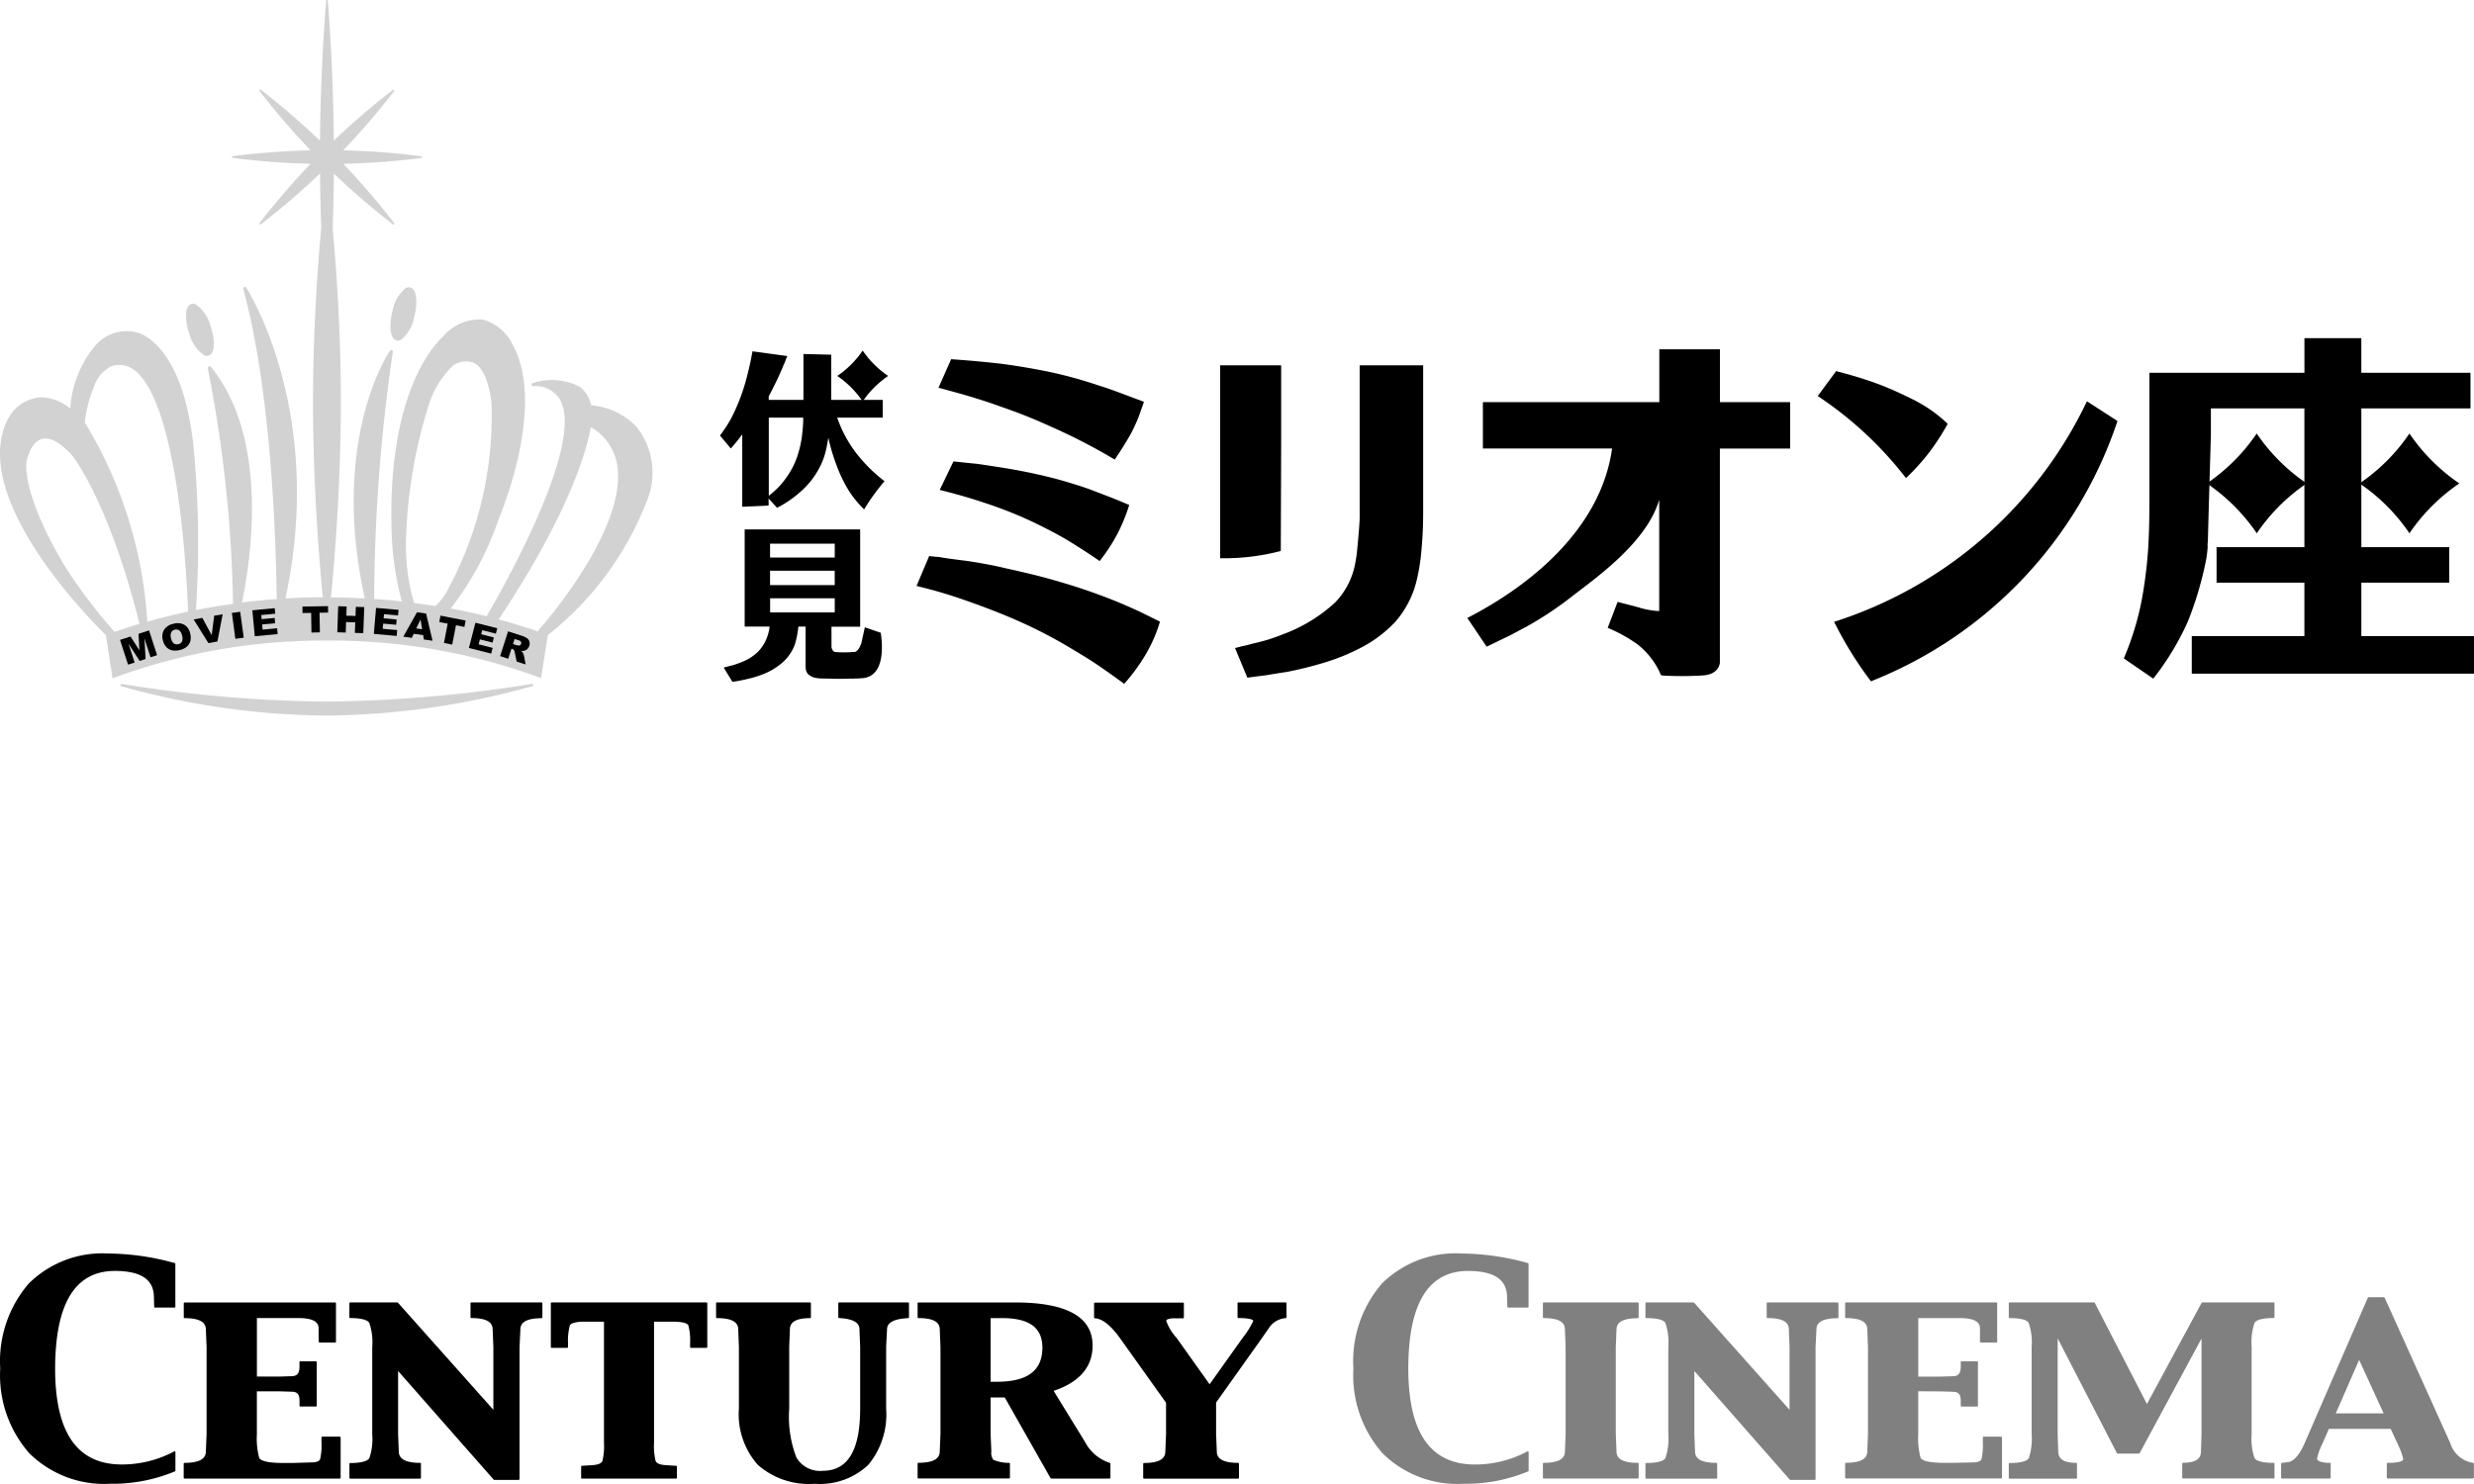 <svg xmlns="http://www.w3.org/2000/svg" viewBox="0 0 100 60">
  <defs>
    <style>
      .a {
        fill: #d2d2d2;
      }

      .b {
        fill: gray;
      }
    </style>
  </defs>
  <g>
    <g>
      <path d="M37.954,22.521l.38.061c.291.038.549.073.773.1.573.088,1.085.182,1.533.292q.6.132,1.138.263.585.146,1.124.307a23.086,23.086,0,0,1,2.188.759q.424.173.906.393.364.176.89.438a5.873,5.873,0,0,1-.57,1.314,7.5,7.5,0,0,1-.876,1.2c-.38-.281-.793-.574-1.24-.875q-.57-.365-1.3-.788a19.7,19.7,0,0,0-1.868-.934q-.876-.381-1.956-.759a19.107,19.107,0,0,0-2.029-.6l.511-1.212C37.686,22.5,37.817,22.511,37.954,22.521ZM39.5,18.754c.341.05.662.1.964.146q1.02.162,1.9.38.788.192,1.664.495c.254.1.521.2.8.308q.378.146.816.335a7.271,7.271,0,0,1-.495,1.2,7.538,7.538,0,0,1-.7,1.066q-.744-.512-1.431-.92-.774-.438-1.516-.774a16.828,16.828,0,0,0-1.737-.67q-.833-.279-1.781-.512l.555-1.152C38.888,18.692,39.211,18.728,39.5,18.754Zm1.008-4.042q1.065.145,2.029.35a17.821,17.821,0,0,1,1.883.527q.423.13.919.32l.9.336c-.088.253-.165.471-.233.658q-.147.348-.292.627-.306.54-.657,1.051a23.708,23.708,0,0,0-2.672-1.373q-.891-.408-1.868-.744-.92-.336-1.94-.613l-.642-.176.511-1.152Q39.544,14.6,40.509,14.712Z"/>
      <g>
        <g>
          <path d="M93.237,19.545a7.559,7.559,0,0,0-2.017,2.017A7.574,7.574,0,0,0,89.2,19.545a7.578,7.578,0,0,0,2.017-2.018A7.578,7.578,0,0,0,93.237,19.545Z"/>
          <path d="M99.408,19.545a7.574,7.574,0,0,0-2.017,2.017,7.545,7.545,0,0,0-2.017-2.017,7.563,7.563,0,0,0,2.017-2.018A7.592,7.592,0,0,0,99.408,19.545Z"/>
        </g>
        <path d="M95.447,25.717V23.558H99V22.122H95.447v-5.61h4.411V15.071H95.446v-1.4h-2.3v1.4H86.88v5.252q0,.959-.046,1.791-.056.892-.2,1.775a11.366,11.366,0,0,1-.309,1.389,12.047,12.047,0,0,1-.479,1.343l1.19.817a10.776,10.776,0,0,0,1.218-1.929c.061-.121.122-.255.182-.386a13.909,13.909,0,0,0,.739-2.511c.026-.152.045-.3.055-.432,0-.043.007-.089.009-.132-.006.012-.009.024-.014.035.007-.075.012-.153.019-.228.006-.357.079-2.848.121-4.268V16.512h3.779v5.61h-3.55v1.436h3.55v2.159H88.592v1.521H100V25.717Z"/>
      </g>
      <g>
        <path d="M49.317,14.771v2.26h0v5.538a8.975,8.975,0,0,0,2.453-.292l.015-4.364V14.771Z"/>
        <path d="M54.958,14.771v6.136c0,.356-.114,1.454-.114,1.454-.017.148-.042.286-.065.413a3.071,3.071,0,0,1-.818,1.59,6.327,6.327,0,0,1-2.116,1.286,7.149,7.149,0,0,1-.818.276c-.117.03-.253.065-.408.1-.137.041-.274.074-.409.1-.1.028-.194.053-.291.073l.5,1.2c.282-.038.54-.073.773-.1q.425-.073.818-.132a15.053,15.053,0,0,0,1.62-.408,8.464,8.464,0,0,0,1.516-.645,5.125,5.125,0,0,0,1.255-.976,3.931,3.931,0,0,0,.876-1.737,7.676,7.676,0,0,0,.16-.965c.029-.272.054-.6.073-.977.01-.252.015-.54.015-.862v-.887h0v-4.94Z"/>
      </g>
      <g>
        <path d="M84.355,16.224a17.055,17.055,0,0,1-10.22,8.917,15.218,15.218,0,0,0,1.489,2.405,17.136,17.136,0,0,0,9.965-10.524Z"/>
        <path d="M77.6,16.3c-.195-.114-.409-.216-.626-.318-.069-.032-.536-.262-1.1-.471s-1.234-.4-1.657-.506l-.743,1.007a14.946,14.946,0,0,1,3.567,3.318,9.456,9.456,0,0,0,.826-.895,9.125,9.125,0,0,0,.859-1.3A5.537,5.537,0,0,0,77.6,16.3Z"/>
      </g>
      <path d="M72.359,18.137V16.258H69.521V14.122H67.07l0,2.136H59.939v.182l-.011,0a.062.062,0,0,0,.011.025v1.668h5.222c-.449,3.222-3.26,5.519-5.852,6.853l.783,1.16c.318-.152.618-.3.9-.435q.464-.24.869-.465A14.073,14.073,0,0,0,63.5,24.145c.917-.718,3.057-2.182,3.566-3.942v4.5a1.559,1.559,0,0,1-.256-.019c-.081-.01-.17-.026-.27-.045-.04-.009-.079-.02-.121-.029s-.08-.021-.121-.03a.545.545,0,0,0-.076-.03.147.147,0,0,1-.074-.017l-.7-.181-.064-.017-.4,1.05a5.984,5.984,0,0,1,1.212.673,3.105,3.105,0,0,1,.942,1.241h.015l.007.01a13.293,13.293,0,0,0,1.658,0c.582-.031.681-.379.7-.506h0v-.048h0V18.137Z"/>
      <g>
        <g>
          <path d="M35.9,15.2a3.867,3.867,0,0,0-1.03,1.03,3.87,3.87,0,0,0-1.027-1.03,3.855,3.855,0,0,0,1.027-1.026A3.867,3.867,0,0,0,35.9,15.2Z"/>
          <path d="M34.524,18.207a5.152,5.152,0,0,1-.685-1.321H35.68v-.717H33.6V14.341l-1.125-.028v1.856H31.072v-.143c.082-.154.152-.293.211-.414.077-.149.145-.288.2-.415q.068-.15.15-.339a1.661,1.661,0,0,1,.074-.171l.068-.176c.014-.036.03-.075.048-.116l-1.406-.19c-.032.167-.062.319-.089.454q-.054.243-.108.456a8.037,8.037,0,0,1-.657,1.783,5.618,5.618,0,0,1-.462.711l.439.523.136-.156c.127-.15.235-.288.326-.415v2.928l1.066-.047v-.285l.34.373a4.381,4.381,0,0,0,1.006-.7,3.353,3.353,0,0,0,.74-.981,2.916,2.916,0,0,0,.211-.563,5.409,5.409,0,0,0,.115-.591,7.8,7.8,0,0,0,.313,1.059,5.678,5.678,0,0,0,.469,1.006,4.13,4.13,0,0,0,.666.835,8.54,8.54,0,0,1,.825-1.14A6.231,6.231,0,0,1,34.524,18.207Zm-2.113-.537a4.464,4.464,0,0,1-.182.774,3.193,3.193,0,0,1-.4.8,3.249,3.249,0,0,1-.754.8V16.886h1.394A7.343,7.343,0,0,1,32.411,17.67Z"/>
        </g>
        <path d="M35.6,25.584l-.643-.221-.14.638c-.074.21-.179.38-.323.359a4.8,4.8,0,0,1-.758,0,.233.233,0,0,1-.11-.136.2.2,0,0,1-.017-.086v-.8h1.159V21.406H30.1v3.928h1.008a1.825,1.825,0,0,1-.112.455,1.639,1.639,0,0,1-.373.577,1.955,1.955,0,0,1-.639.4c-.109.045-.228.088-.36.13-.061.012-.121.029-.19.046l-.182.048.353.578a5.786,5.786,0,0,0,.6-.115,3.9,3.9,0,0,0,.577-.171,2.671,2.671,0,0,0,.822-.475,1.762,1.762,0,0,0,.531-.774,3.15,3.15,0,0,0,.108-.49c.012-.06.021-.133.03-.21h.289v1.521a1.372,1.372,0,0,0,.014.231.36.36,0,0,0,.108.191.646.646,0,0,0,.272.129c.05.009.1.016.15.02a1.239,1.239,0,0,0,.149.007l.541.013c.172,0,.355,0,.55-.007h.115c.05,0,.1-.006.149-.006a1.041,1.041,0,0,0,.15-.007,1.567,1.567,0,0,0,.16-.011C35.777,27.282,35.672,26.061,35.6,25.584Zm-1.859-1.929H31.126v-.579h2.612Zm0-1.675v.562H31.126V21.98Zm-2.612,2.78v-.571h2.612v.571Z"/>
      </g>
    </g>
    <g>
      <g>
        <path class="a" d="M25.73,17.256a2.891,2.891,0,0,0-1.837-.87,1.217,1.217,0,0,0-.467-.75,2.449,2.449,0,0,0-1.882-.149h0a.063.063,0,1,0,.006.126h0a1.157,1.157,0,0,1,1.081.534,1.846,1.846,0,0,1,.194.9c0,2.318-2.516,6.771-3.157,7.868q-.712-.177-1.451-.314a12.312,12.312,0,0,0,1.946-3.636c.077-.182,1.911-4.545.569-7.009v0a1.9,1.9,0,0,0-1.2-1.031,1.9,1.9,0,0,0-1.636.7c-.023.022-2.165,1.758-2.075,7.506A12.487,12.487,0,0,0,16.2,24.16a.778.778,0,0,0,.047.156c-.37-.04-.744-.074-1.123-.1a70.532,70.532,0,0,1,.753-9.984.069.069,0,0,0-.037-.074.06.06,0,0,0-.077.019c-.026.034-2.437,3.549-1.019,10.017q-.675-.036-1.366-.04c.146-1.5.4-4.567.4-7.9,0-2.888-.187-5.459-.332-7.02.024-.682.042-1.428.05-2.214a31.307,31.307,0,0,0,2.378,2.047l0,.005a.035.035,0,0,0,.023.009.037.037,0,0,0,.039-.036h0a.034.034,0,0,0-.01-.027V9.011a30.041,30.041,0,0,0-2.05-2.386q1.572-.039,3.136-.234h.008a.044.044,0,0,0,.022-.01.038.038,0,0,0,0-.054h0a.042.042,0,0,0-.026-.012h-.006a30.483,30.483,0,0,0-3.137-.237,30.827,30.827,0,0,0,2.052-2.384l.006,0a.035.035,0,0,0,.008-.022.037.037,0,0,0-.034-.04h0a.038.038,0,0,0-.027.01h-.005a29.88,29.88,0,0,0-2.38,2.044C13.47,3.141,13.326,1,13.255.087l0-.03a.082.082,0,0,0-.01-.037A.028.028,0,0,0,13.207,0a.029.029,0,0,0-.018.016.082.082,0,0,0-.012.043V.086c-.072.909-.219,3.039-.243,5.6-1.03-.978-1.953-1.719-2.369-2.04l-.015-.012a.038.038,0,1,0-.053.054l.01.012a30.251,30.251,0,0,0,2.045,2.378,31.226,31.226,0,0,0-3.125.233h-.02a.037.037,0,0,0-.022.01.038.038,0,0,0,0,.054.036.036,0,0,0,.025.011h.015a30.31,30.31,0,0,0,3.127.236,31.208,31.208,0,0,0-2.044,2.374l-.013.016a.043.043,0,0,0-.009.022.039.039,0,0,0,.037.039h0a.031.031,0,0,0,.027-.01l.012-.009a29.921,29.921,0,0,0,2.374-2.04c.007.776.025,1.515.049,2.192-.145,1.559-.333,4.142-.333,7.042,0,3.334.249,6.4.395,7.9q-.762,0-1.509.049c1.63-7.6-1.556-12.524-1.59-12.572a.059.059,0,0,0-.08-.02.069.069,0,0,0-.034.08c1.144,4.182,1.324,10.255,1.349,12.536q-.711.051-1.4.137c.4-1.958,1.052-6.695-1.262-9.527a.062.062,0,0,0-.079-.016A.071.071,0,0,0,8.4,14.9a53.541,53.541,0,0,1,1.02,9.515q-.762.105-1.5.25a40.982,40.982,0,0,0-.087-6.5c-.428-4.338-2.267-4.716-2.285-4.72a1.659,1.659,0,0,0-1.671.5,4.376,4.376,0,0,0-1.036,2.57,1.981,1.981,0,0,0-1.163-.454A1.631,1.631,0,0,0,.29,17c-1.433,2.99,2.849,7.553,3.989,8.681l.271,1.744A24.451,24.451,0,0,1,13.216,25.9a24.479,24.479,0,0,1,8.655,1.515l.273-1.739a12.747,12.747,0,0,0,3.969-5.337A2.99,2.99,0,0,0,25.73,17.256Zm-9,7.1a8.382,8.382,0,0,1-.312-2.762,20,20,0,0,1,.915-5.231,3.754,3.754,0,0,1,.97-1.576.912.912,0,0,1,.812-.133c.386.166.645.736.751,1.648a14.741,14.741,0,0,1-1.7,7.411,2.771,2.771,0,0,1-.56.792c-.285-.045-.572-.088-.862-.125ZM4.488,14.812a1.014,1.014,0,0,1,.848.086C7.164,16.049,7.548,23.087,7.6,24.73q-.841.178-1.646.407a17.525,17.525,0,0,0-2.5-8.013L3.426,17.1a5.183,5.183,0,0,1,.37-1.454A1.422,1.422,0,0,1,4.488,14.812ZM2.687,23c-1.928-3.194-1.608-4.391-1.6-4.4s.143-.718.6-.849c.333-.092.75.134,1.239.674.014.018,1.479,1.852,2.713,6.8q-.513.153-1.008.326A22.257,22.257,0,0,1,2.687,23Zm19.037,2.524q-.762-.264-1.567-.481c2.837-4.27,3.548-6.788,3.725-7.774a2.17,2.17,0,0,1,1.054,1.472C25.4,21.172,22.309,24.884,21.724,25.528Z"/>
        <path class="a" d="M16.39,11.653a1.548,1.548,0,0,0-.522.909c-.136.517-.13,1.112.15,1.2a.251.251,0,0,0,.2-.029,1.538,1.538,0,0,0,.522-.909,2.493,2.493,0,0,0,.087-.625c0-.289-.07-.522-.237-.573A.247.247,0,0,0,16.39,11.653Z"/>
        <path class="a" d="M8.245,14.364a.245.245,0,0,0,.2.012c.273-.11.234-.7.061-1.207a1.527,1.527,0,0,0-.589-.859.253.253,0,0,0-.2-.012c-.273.111-.233.705-.061,1.208A1.522,1.522,0,0,0,8.245,14.364Z"/>
        <path class="a" d="M21.51,27.651l-.034.006a55.446,55.446,0,0,1-8.3.709,54.61,54.61,0,0,1-8.254-.712H4.913a.047.047,0,0,0-.047.048.05.05,0,0,0,.033.044l.009,0a31.443,31.443,0,0,0,8.271,1.187,31.959,31.959,0,0,0,8.329-1.187l.02-.008a.047.047,0,0,0-.018-.09Z"/>
      </g>
      <g>
        <path d="M4.851,25.872l.425-.138.359.559L5.6,25.626l.425-.137.325,1-.265.085-.246-.76.044.831-.239.078-.45-.7.247.764-.265.086Z"/>
        <path d="M6.92,25.568a.208.208,0,0,1,.142-.108.217.217,0,0,1,.182.028.316.316,0,0,1,.112.2.376.376,0,0,1,0,.252.238.238,0,0,1-.326.078.346.346,0,0,1-.114-.208A.342.342,0,0,1,6.92,25.568Zm-.19.6a.454.454,0,0,0,.234.127.73.73,0,0,0,.312-.017.643.643,0,0,0,.281-.137.449.449,0,0,0,.138-.223.622.622,0,0,0-.009-.309.525.525,0,0,0-.238-.35.588.588,0,0,0-.443-.037.577.577,0,0,0-.371.239.534.534,0,0,0-.051.424A.59.59,0,0,0,6.73,26.167Z"/>
        <path d="M7.828,25.046l.349-.065.38.7.1-.787L9,24.836l-.212,1.1-.364.066Z"/>
        <path d="M9.372,24.782l.337-.047.143,1.046-.338.047Z"/>
        <path d="M10.2,24.674l.905-.085.021.223-.566.054.015.168.527-.05.02.214-.527.05.02.207L11.2,25.4l.023.237-.924.087Z"/>
        <path d="M12.224,24.524l1.034-.017.005.261-.347.006.014.794-.341.006-.013-.794-.347.006Z"/>
        <path d="M13.67,24.51l.341.011L14,24.892l.37.012.013-.369.34.011L14.684,25.6l-.34-.012.015-.424-.37-.013-.014.424-.341-.012Z"/>
        <path d="M15.2,24.578l.909.079-.019.224-.568-.05L15.507,25l.526.047-.018.213-.527-.046-.018.209.584.051-.021.237-.923-.081Z"/>
        <path d="M16.825,25.408l.173-.36.065.393Zm.308.447.351.05-.261-1.1-.367-.051-.554.986.343.049.079-.164.381.054Z"/>
        <path d="M17.805,24.891l1.016.2-.05.256-.34-.066-.152.78-.334-.065.151-.78-.34-.065Z"/>
        <path d="M19.217,25.178l.882.223-.055.219-.552-.14-.042.163.512.131-.052.207-.512-.13-.052.2.568.144-.061.231-.9-.228Z"/>
        <path d="M20.8,25.834l.143.047a.213.213,0,0,1,.113.065.107.107,0,0,1-.032.138.086.086,0,0,1-.06.014.466.466,0,0,1-.091-.014l-.136-.044Zm-.258.8.132-.408.029.009a.147.147,0,0,1,.071.049.24.24,0,0,1,.034.1l.074.363.364.118-.064-.341a.315.315,0,0,0-.025-.077.222.222,0,0,0-.106-.134.443.443,0,0,0,.126,0,.314.314,0,0,0,.133-.066.316.316,0,0,0,.088-.314.257.257,0,0,0-.1-.133.857.857,0,0,0-.221-.1l-.539-.174-.323,1Z"/>
      </g>
    </g>
  </g>
  <g>
    <g>
      <path d="M7.065,51.069a10.233,10.233,0,0,0-2.678-.388A4.226,4.226,0,0,0,1.158,51.9,4.806,4.806,0,0,0,.009,55.329a4.772,4.772,0,0,0,1.175,3.427A4.3,4.3,0,0,0,4.451,59.99a6.552,6.552,0,0,0,2.619-.5.034.034,0,0,0,.021-.032v-.745a.035.035,0,0,0-.017-.03.04.04,0,0,0-.034,0,4.486,4.486,0,0,1-2.112.528c-1.8,0-2.692-1.268-2.7-3.859.005-2.665.811-3.966,2.421-3.967,1.066.005,1.567.354,1.572,1.06l.011.388a.035.035,0,0,0,.035.034h.786a.03.03,0,0,0,.025-.01.035.035,0,0,0,.01-.025V51.1A.033.033,0,0,0,7.065,51.069Z"/>
      <path d="M13.737,58.085h-.708a.035.035,0,0,0-.035.035h0V58.3a2.521,2.521,0,0,1-.054.693c-.027.08-.14.135-.364.134l-.73.022H11.4c-.573,0-.883-.088-.925-.213a3.073,3.073,0,0,1-.092-.95V56.253l.906,0,.5.016c.222,0,.312.1.318.341v.223a.035.035,0,0,0,.01.024.036.036,0,0,0,.025.011h.626a.036.036,0,0,0,.025-.011.035.035,0,0,0,.01-.024V55.074a.034.034,0,0,0-.035-.035h-.628a.034.034,0,0,0-.035.035v.2c-.005.259-.1.363-.316.367l-.5.016h-.905V53.291h1.679c.567,0,.815.147.816.415v.4l.006.141a.035.035,0,0,0,.035.034h.626a.036.036,0,0,0,.025-.011.034.034,0,0,0,.009-.024v-1.55a.035.035,0,0,0-.01-.024.036.036,0,0,0-.025-.011H7.464a.033.033,0,0,0-.025.011.036.036,0,0,0-.011.024v.563a.034.034,0,0,0,.033.035h0c.594,0,.859.159.86.456l.029.709v3.526l-.029.7c0,.3-.265.458-.86.461a.033.033,0,0,0-.025.011.032.032,0,0,0-.011.024v.564a.036.036,0,0,0,.036.035h6.273a.034.034,0,0,0,.025-.011.031.031,0,0,0,.01-.024V58.123a.039.039,0,0,0-.01-.025A.038.038,0,0,0,13.737,58.085Z"/>
      <path d="M21.882,52.658H19.053a.037.037,0,0,0-.035.035v.563a.033.033,0,0,0,.011.025.028.028,0,0,0,.024.01c.595,0,.859.159.86.456l.029.708V57L16.085,52.67l-.027-.012h-1.9a.033.033,0,0,0-.025.011.036.036,0,0,0-.011.024v.563a.035.035,0,0,0,.036.035h0c.451,0,.709.078.771.2a2.411,2.411,0,0,1,.117.965v3.528a2.425,2.425,0,0,1-.116.968c-.062.12-.32.2-.771.2a.035.035,0,0,0-.035.035h0v.563a.031.031,0,0,0,.01.025.036.036,0,0,0,.025.01H16.98a.035.035,0,0,0,.035-.035h0V59.18a.033.033,0,0,0-.01-.025.032.032,0,0,0-.025-.01c-.594,0-.859-.163-.86-.46l-.029-.7V55.431l3.862,4.391.026.012h.981a.033.033,0,0,0,.025-.01A.031.031,0,0,0,21,59.8V54.454l.034-.7c0-.3.263-.454.855-.458a.031.031,0,0,0,.025-.01.039.039,0,0,0,.01-.025v-.563a.035.035,0,0,0-.01-.024A.039.039,0,0,0,21.882,52.658Z"/>
      <path d="M28.56,52.658H22.3a.033.033,0,0,0-.025.011.031.031,0,0,0-.01.024V54.46a.035.035,0,0,0,.01.025.036.036,0,0,0,.025.01h.624a.033.033,0,0,0,.025-.011.036.036,0,0,0,.011-.024v-.139a2.434,2.434,0,0,1,.073-.731c.028-.087.234-.157.618-.153h.762v4.9a2.5,2.5,0,0,1-.063.732c-.034.087-.157.151-.388.167s-.379.026-.437.026a.031.031,0,0,0-.024.01.033.033,0,0,0-.011.025v.449a.036.036,0,0,0,.011.025.035.035,0,0,0,.024.01h3.8a.033.033,0,0,0,.025-.011.031.031,0,0,0,.01-.024v-.449a.035.035,0,0,0-.01-.025.032.032,0,0,0-.025-.01c-.054,0-.2-.01-.436-.026s-.355-.08-.389-.167a2.5,2.5,0,0,1-.063-.732v-4.9H27.2c.388,0,.595.067.625.154a2.422,2.422,0,0,1,.069.73v.139a.035.035,0,0,0,.035.035h.625a.035.035,0,0,0,.035-.035V52.693a.031.031,0,0,0-.01-.024A.034.034,0,0,0,28.56,52.658Z"/>
      <path d="M36.707,52.658H33.919a.035.035,0,0,0-.035.034h0v.564a.037.037,0,0,0,.034.035c.569.03.823.186.822.455l.028.709V56.95c0,1.7-.505,2.515-1.506,2.516a1.109,1.109,0,0,1-1.07-.535A4.583,4.583,0,0,1,31.9,56.95v-2.5l.028-.7c0-.3.25-.454.815-.457a.035.035,0,0,0,.024-.01.031.031,0,0,0,.01-.025v-.564a.031.031,0,0,0-.01-.025.035.035,0,0,0-.024-.01H28.979a.035.035,0,0,0-.035.035v.564a.035.035,0,0,0,.035.035c.594,0,.859.158.86.455l.028.709V56.95a3.082,3.082,0,0,0,.767,2.279,3.129,3.129,0,0,0,2.294.762,2.849,2.849,0,0,0,2.167-.763,3.192,3.192,0,0,0,.723-2.278v-2.5l.036-.7c0-.27.263-.427.855-.457a.035.035,0,0,0,.033-.035v-.564a.039.039,0,0,0-.01-.025A.037.037,0,0,0,36.707,52.658Z"/>
      <path d="M44.858,59.146a1.725,1.725,0,0,1-1-.845l-1.271-2.067c1.042-.347,1.577-.964,1.576-1.833,0-1.166-1.064-1.739-3.124-1.741H37.125a.034.034,0,0,0-.035.035v.562a.035.035,0,0,0,.035.035h0c.595,0,.859.158.86.455l.029.709v3.526l-.029.7c0,.3-.264.458-.86.461a.035.035,0,0,0-.035.035h0v.564a.035.035,0,0,0,.01.024.036.036,0,0,0,.025.011h3.661a.033.033,0,0,0,.025-.011.032.032,0,0,0,.011-.024V59.18a.035.035,0,0,0-.033-.035,1.6,1.6,0,0,1-.637-.123.474.474,0,0,1-.082-.337l-.029-.7V56.5h.571l1.851,3.262a.038.038,0,0,0,.031.018h2.355a.036.036,0,0,0,.035-.036h0V59.18A.035.035,0,0,0,44.858,59.146ZM42.134,54.48c0,.927-.589,1.381-1.817,1.386h-.276V53.292h.49C41.617,53.3,42.131,53.685,42.134,54.48Z"/>
      <path d="M51.994,52.669a.033.033,0,0,0-.025-.011H50.057a.036.036,0,0,0-.035.036v.563a.034.034,0,0,0,.035.035,2.158,2.158,0,0,1,.468.036c.1.024.135.059.132.077a3.349,3.349,0,0,1-.433.692l-1.331,1.871-1.34-1.882a2.029,2.029,0,0,1-.414-.683c0-.025.014-.047.074-.07A.965.965,0,0,1,47.5,53.3l.318,0a.035.035,0,0,0,.035-.035v-.563a.033.033,0,0,0-.011-.025.032.032,0,0,0-.024-.011H44.258a.036.036,0,0,0-.025.011.032.032,0,0,0-.01.025v.563a.034.034,0,0,0,.033.035c.3.014.649.287,1.035.832l1.841,2.583v1.275l-.029.7c0,.3-.264.458-.859.461a.036.036,0,0,0-.036.035h0v.564a.036.036,0,0,0,.036.035h3.8a.041.041,0,0,0,.025-.011.035.035,0,0,0,.01-.024V59.18a.037.037,0,0,0-.01-.025.035.035,0,0,0-.025-.01c-.595,0-.859-.16-.86-.46l-.029-.7V56.707l1.829-2.573.3-.432a.888.888,0,0,1,.685-.409A.034.034,0,0,0,52,53.258v-.564A.029.029,0,0,0,51.994,52.669Z"/>
    </g>
    <g>
      <path class="b" d="M61.761,51.069a10.239,10.239,0,0,0-2.678-.388,4.225,4.225,0,0,0-3.23,1.219,4.8,4.8,0,0,0-1.148,3.429,4.769,4.769,0,0,0,1.175,3.426,4.294,4.294,0,0,0,3.267,1.236,6.553,6.553,0,0,0,2.619-.5.036.036,0,0,0,.022-.032v-.745a.039.039,0,0,0-.018-.03.04.04,0,0,0-.034,0,4.483,4.483,0,0,1-2.112.528c-1.8,0-2.692-1.268-2.7-3.859,0-2.665.81-3.966,2.42-3.967,1.067.005,1.567.354,1.572,1.06l.011.388a.035.035,0,0,0,.035.034h.786a.033.033,0,0,0,.025-.01.033.033,0,0,0,.011-.025V51.1A.038.038,0,0,0,61.761,51.069Z"/>
      <path class="b" d="M66.2,52.658H62.4a.041.041,0,0,0-.025.011.036.036,0,0,0-.01.025v.563a.034.034,0,0,0,.035.035c.592,0,.854.158.855.455l.028.709v3.527l-.028.7c0,.3-.263.459-.855.462a.035.035,0,0,0-.025.01.039.039,0,0,0-.01.025v.563a.039.039,0,0,0,.01.025.035.035,0,0,0,.025.01h3.8a.034.034,0,0,0,.035-.035V59.18a.035.035,0,0,0-.035-.035h0c-.595,0-.86-.159-.86-.46l-.029-.7V54.454l.029-.7c0-.3.264-.454.86-.457a.035.035,0,0,0,.035-.035h0v-.563a.036.036,0,0,0-.01-.025A.041.041,0,0,0,66.2,52.658Z"/>
      <path class="b" d="M74.275,52.658h-2.83a.041.041,0,0,0-.025.011.037.037,0,0,0-.01.025v.563a.034.034,0,0,0,.035.035c.6,0,.86.158.861.455l.028.708V57L68.477,52.67l-.027-.012H66.545a.047.047,0,0,0-.025.011.037.037,0,0,0-.01.025v.563a.035.035,0,0,0,.035.035h0c.452,0,.71.077.772.2a2.411,2.411,0,0,1,.117.965v3.529a2.411,2.411,0,0,1-.117.965c-.062.119-.32.2-.772.2a.035.035,0,0,0-.035.035h0v.563a.035.035,0,0,0,.035.035h2.829a.035.035,0,0,0,.035-.035h0V59.18a.034.034,0,0,0-.035-.035h0c-.594,0-.859-.159-.86-.46l-.028-.7V55.431l3.857,4.392.026.012h.982a.036.036,0,0,0,.025-.01.035.035,0,0,0,.01-.025V54.454l.035-.7c0-.3.262-.454.854-.457a.035.035,0,0,0,.035-.035v-.563a.034.034,0,0,0-.011-.025A.041.041,0,0,0,74.275,52.658Z"/>
      <path class="b" d="M80.888,58.085h-.706a.035.035,0,0,0-.035.035h0V58.3a2.6,2.6,0,0,1-.054.693c-.028.082-.14.134-.363.134L79,59.144h-.447c-.574,0-.884-.088-.925-.213a3.073,3.073,0,0,1-.092-.95v-1.73l.9.005.5.015c.222.006.312.1.318.343v.222a.035.035,0,0,0,.01.024.039.039,0,0,0,.025.01h.625a.034.034,0,0,0,.035-.034V55.075a.031.031,0,0,0-.01-.025.033.033,0,0,0-.025-.011h-.625a.036.036,0,0,0-.025.011.039.039,0,0,0-.01.025v.2c-.006.259-.1.363-.317.368l-.5.015h-.9V53.292h1.678c.567,0,.815.146.816.414v.4l0,.14a.035.035,0,0,0,.035.034h.626a.035.035,0,0,0,.025-.01.039.039,0,0,0,.01-.025V52.694a.039.039,0,0,0-.01-.025.047.047,0,0,0-.025-.011H74.616a.041.041,0,0,0-.025.011.039.039,0,0,0-.01.025v.563a.034.034,0,0,0,.035.035c.595,0,.858.159.86.455l.028.709v3.526l-.028.7c0,.3-.264.458-.86.461a.035.035,0,0,0-.035.035h0v.564a.035.035,0,0,0,.035.035h6.27a.035.035,0,0,0,.035-.035h0V58.123a.035.035,0,0,0-.035-.035h0Z"/>
      <path class="b" d="M91.9,52.658h-2.88a.038.038,0,0,0-.031.019l-2.209,4.088-2.108-4.087a.035.035,0,0,0-.031-.02H81.232a.041.041,0,0,0-.025.011.034.034,0,0,0-.011.025v.563a.036.036,0,0,0,.036.035c.451,0,.709.077.771.2a2.411,2.411,0,0,1,.117.965v3.528a2.5,2.5,0,0,1-.114.967c-.06.118-.319.2-.774.2a.032.032,0,0,0-.025.01.033.033,0,0,0-.011.025v.563a.036.036,0,0,0,.036.035h2.685a.034.034,0,0,0,.035-.035V59.18a.036.036,0,0,0-.01-.025.035.035,0,0,0-.025-.01c-.5-.005-.72-.154-.722-.46l-.024-.7V54.11l2.395,4.642a.037.037,0,0,0,.032.019h.857a.037.037,0,0,0,.031-.018l2.5-4.634v3.863l-.023.7c0,.307-.22.456-.722.461a.035.035,0,0,0-.025.01.037.037,0,0,0-.01.025v.563a.034.034,0,0,0,.035.035H91.9a.034.034,0,0,0,.035-.035V59.18a.036.036,0,0,0-.01-.025.035.035,0,0,0-.025-.01c-.456,0-.715-.078-.774-.2a2.476,2.476,0,0,1-.114-.967V54.454a2.448,2.448,0,0,1,.115-.965c.062-.12.32-.2.773-.2a.034.034,0,0,0,.035-.035v-.563a.037.037,0,0,0-.01-.025A.039.039,0,0,0,91.9,52.658Z"/>
      <path class="b" d="M99.965,59.145a1.143,1.143,0,0,1-.924-.8l-2.652-5.876a.035.035,0,0,0-.032-.021H95.74a.034.034,0,0,0-.032.021l-2.55,5.872c-.22.506-.46.759-.7.779l-.225.026a.034.034,0,0,0-.03.035v.563a.035.035,0,0,0,.035.035h1.934a.035.035,0,0,0,.024-.01.036.036,0,0,0,.011-.025V59.18a.035.035,0,0,0-.035-.035,1.282,1.282,0,0,1-.4-.054c-.086-.034-.114-.071-.115-.12a2.334,2.334,0,0,1,.216-.6l.261-.6h2.5l.306.666a2.473,2.473,0,0,1,.2.554c0,.036-.033.075-.141.108a2,2,0,0,1-.487.045.039.039,0,0,0-.025.01.041.041,0,0,0-.011.025v.563a.036.036,0,0,0,.011.025.036.036,0,0,0,.025.011h3.449a.041.041,0,0,0,.025-.011.036.036,0,0,0,.01-.025V59.18A.035.035,0,0,0,99.965,59.145Zm-3.617-2H94.412l.945-2.162Z"/>
    </g>
  </g>
</svg>
